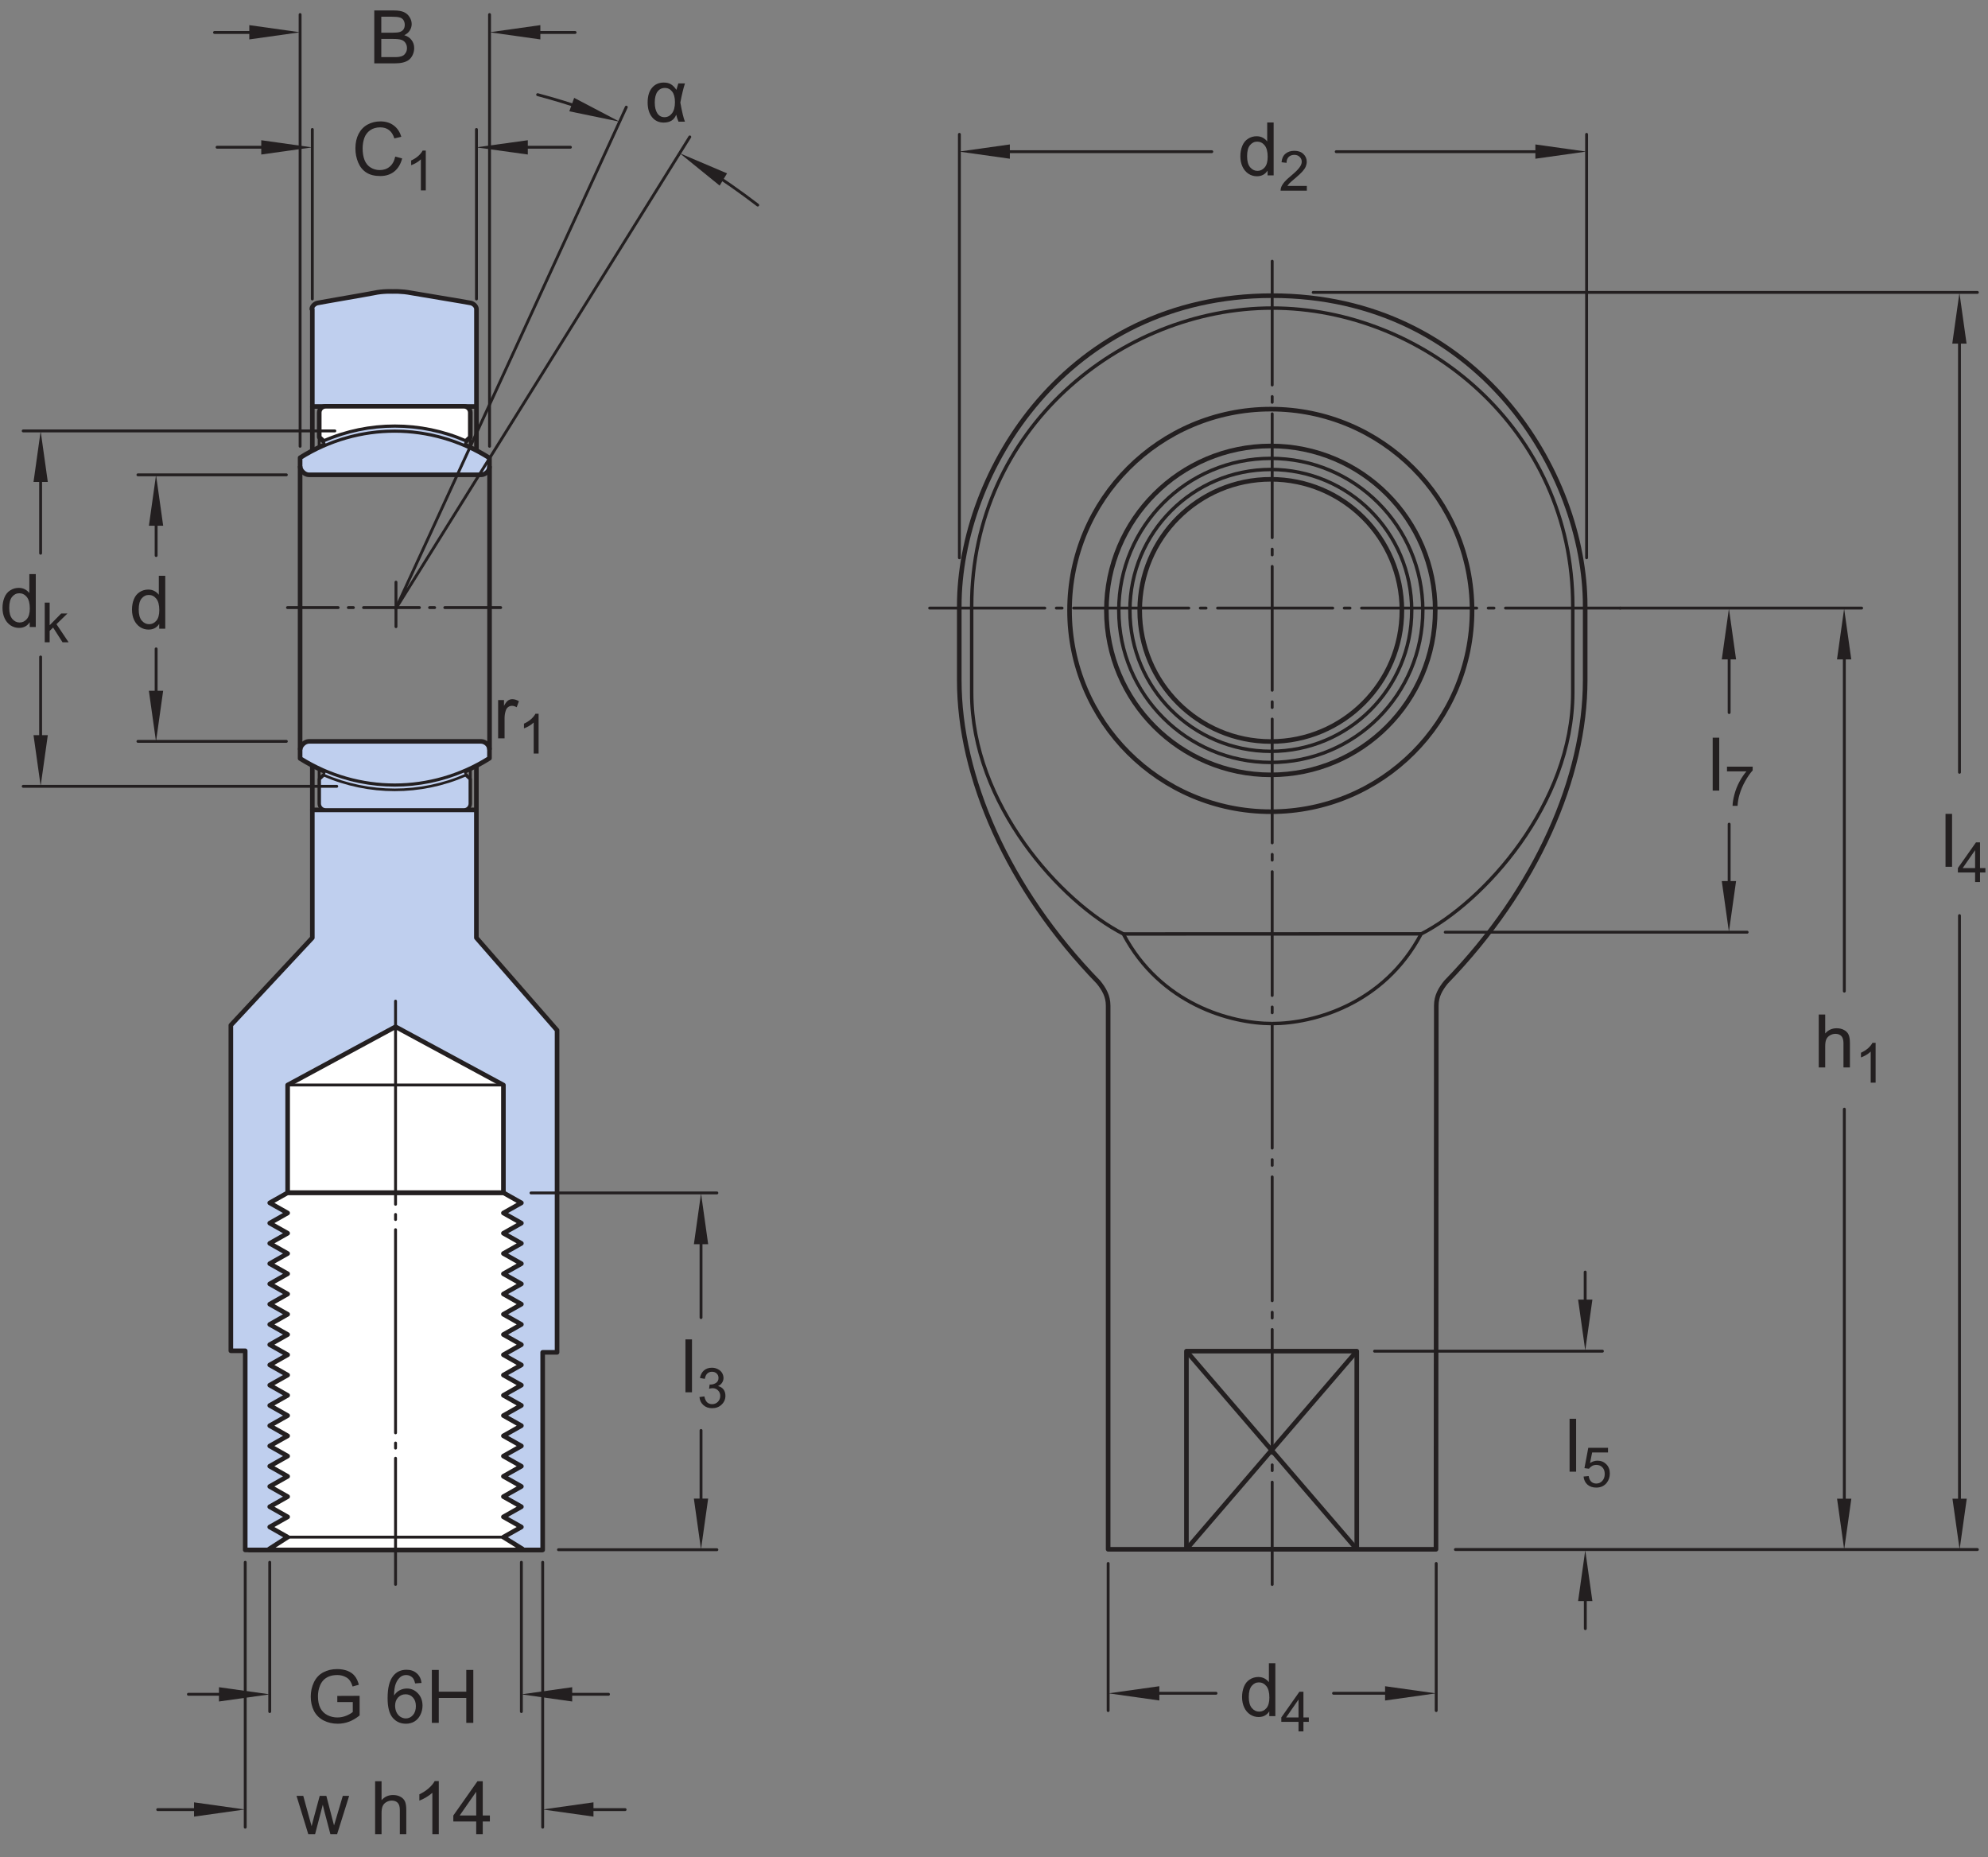 <?xml version="1.0" encoding="UTF-8"?>
<svg xmlns="http://www.w3.org/2000/svg" xmlns:xlink="http://www.w3.org/1999/xlink" width="322.94pt" height="301.66pt" viewBox="0 0 322.94 301.66" version="1.1">
<rect x="0" y="0" width="322.94" height="301.66" fill="#808080" stroke="none"/>
<defs>
<g>
<symbol overflow="visible" id="glyph0-0">
<path style="stroke:none;" d="M 1.5 0 L 1.5 -7.5 L 7.5 -7.5 L 7.5 0 Z M 1.688 -0.188 L 7.312 -0.188 L 7.312 -7.312 L 1.688 -7.312 Z M 1.688 -0.188 "/>
</symbol>
<symbol overflow="visible" id="glyph0-1">
<path style="stroke:none;" d="M 7.062 -3.016 L 8.188 -2.719 C 7.945 -1.789 7.52 -1.082 6.906 -0.594 C 6.289 -0.102 5.535 0.141 4.641 0.141 C 3.711 0.141 2.957 -0.047 2.375 -0.422 C 1.789 -0.797 1.348 -1.336 1.047 -2.047 C 0.742 -2.766 0.594 -3.535 0.594 -4.359 C 0.594 -5.254 0.766 -6.035 1.109 -6.703 C 1.453 -7.367 1.938 -7.875 2.562 -8.219 C 3.195 -8.562 3.895 -8.734 4.656 -8.734 C 5.508 -8.734 6.227 -8.516 6.812 -8.078 C 7.406 -7.641 7.816 -7.023 8.047 -6.234 L 6.922 -5.969 C 6.723 -6.594 6.43 -7.047 6.047 -7.328 C 5.672 -7.617 5.195 -7.766 4.625 -7.766 C 3.969 -7.766 3.414 -7.602 2.969 -7.281 C 2.531 -6.969 2.219 -6.547 2.031 -6.016 C 1.852 -5.484 1.766 -4.93 1.766 -4.359 C 1.766 -3.629 1.867 -2.992 2.078 -2.453 C 2.297 -1.91 2.629 -1.504 3.078 -1.234 C 3.523 -0.961 4.016 -0.828 4.547 -0.828 C 5.18 -0.828 5.719 -1.008 6.156 -1.375 C 6.602 -1.738 6.906 -2.285 7.062 -3.016 Z M 7.062 -3.016 "/>
</symbol>
<symbol overflow="visible" id="glyph0-2">
<path style="stroke:none;" d="M 4.828 0 L 4.828 -0.781 C 4.43 -0.164 3.852 0.141 3.094 0.141 C 2.594 0.141 2.133 0.004 1.719 -0.266 C 1.301 -0.547 0.977 -0.93 0.75 -1.422 C 0.52 -1.91 0.406 -2.473 0.406 -3.109 C 0.406 -3.723 0.508 -4.285 0.719 -4.797 C 0.926 -5.305 1.238 -5.691 1.656 -5.953 C 2.07 -6.223 2.535 -6.359 3.047 -6.359 C 3.422 -6.359 3.754 -6.281 4.047 -6.125 C 4.336 -5.969 4.578 -5.766 4.766 -5.516 L 4.766 -8.594 L 5.812 -8.594 L 5.812 0 Z M 1.5 -3.109 C 1.5 -2.305 1.664 -1.707 2 -1.312 C 2.332 -0.926 2.727 -0.734 3.188 -0.734 C 3.645 -0.734 4.035 -0.922 4.359 -1.297 C 4.68 -1.672 4.844 -2.242 4.844 -3.016 C 4.844 -3.867 4.676 -4.492 4.344 -4.891 C 4.02 -5.285 3.617 -5.484 3.141 -5.484 C 2.672 -5.484 2.281 -5.289 1.969 -4.906 C 1.656 -4.531 1.5 -3.93 1.5 -3.109 Z M 1.5 -3.109 "/>
</symbol>
<symbol overflow="visible" id="glyph0-3">
<path style="stroke:none;" d="M 0.781 0 L 0.781 -6.219 L 1.734 -6.219 L 1.734 -5.281 C 1.973 -5.719 2.191 -6.004 2.391 -6.141 C 2.598 -6.285 2.828 -6.359 3.078 -6.359 C 3.43 -6.359 3.789 -6.25 4.156 -6.031 L 3.797 -5.047 C 3.535 -5.203 3.281 -5.281 3.031 -5.281 C 2.789 -5.281 2.578 -5.207 2.391 -5.062 C 2.211 -4.926 2.086 -4.734 2.016 -4.484 C 1.891 -4.109 1.828 -3.703 1.828 -3.266 L 1.828 0 Z M 0.781 0 "/>
</symbol>
<symbol overflow="visible" id="glyph0-4">
<path style="stroke:none;" d="M 0.766 0 L 0.766 -8.594 L 1.828 -8.594 L 1.828 0 Z M 0.766 0 "/>
</symbol>
<symbol overflow="visible" id="glyph0-5">
<path style="stroke:none;" d="M 0.875 0 L 0.875 -8.594 L 4.109 -8.594 C 4.766 -8.594 5.289 -8.504 5.688 -8.328 C 6.082 -8.148 6.391 -7.879 6.609 -7.516 C 6.836 -7.16 6.953 -6.785 6.953 -6.391 C 6.953 -6.023 6.852 -5.68 6.656 -5.359 C 6.457 -5.035 6.156 -4.773 5.75 -4.578 C 6.27 -4.422 6.664 -4.156 6.938 -3.781 C 7.219 -3.414 7.359 -2.984 7.359 -2.484 C 7.359 -2.086 7.273 -1.711 7.109 -1.359 C 6.941 -1.016 6.734 -0.75 6.484 -0.562 C 6.234 -0.375 5.914 -0.234 5.531 -0.141 C 5.156 -0.047 4.695 0 4.156 0 Z M 2.016 -4.984 L 3.875 -4.984 C 4.375 -4.984 4.734 -5.016 4.953 -5.078 C 5.242 -5.16 5.461 -5.301 5.609 -5.5 C 5.754 -5.707 5.828 -5.961 5.828 -6.266 C 5.828 -6.547 5.758 -6.797 5.625 -7.016 C 5.488 -7.234 5.289 -7.379 5.031 -7.453 C 4.781 -7.535 4.348 -7.578 3.734 -7.578 L 2.016 -7.578 Z M 2.016 -1.016 L 4.156 -1.016 C 4.52 -1.016 4.773 -1.031 4.922 -1.062 C 5.191 -1.102 5.41 -1.176 5.578 -1.281 C 5.754 -1.395 5.898 -1.555 6.016 -1.766 C 6.129 -1.973 6.188 -2.211 6.188 -2.484 C 6.188 -2.805 6.102 -3.086 5.938 -3.328 C 5.781 -3.566 5.555 -3.734 5.266 -3.828 C 4.973 -3.922 4.551 -3.969 4 -3.969 L 2.016 -3.969 Z M 2.016 -1.016 "/>
</symbol>
<symbol overflow="visible" id="glyph0-6">
<path style="stroke:none;" d="M 0.797 0 L 0.797 -8.594 L 1.844 -8.594 L 1.844 -5.516 C 2.332 -6.078 2.953 -6.359 3.703 -6.359 C 4.172 -6.359 4.57 -6.266 4.906 -6.078 C 5.25 -5.898 5.492 -5.648 5.641 -5.328 C 5.785 -5.016 5.859 -4.551 5.859 -3.938 L 5.859 0 L 4.812 0 L 4.812 -3.938 C 4.812 -4.469 4.695 -4.852 4.469 -5.094 C 4.238 -5.332 3.914 -5.453 3.5 -5.453 C 3.188 -5.453 2.891 -5.367 2.609 -5.203 C 2.336 -5.047 2.141 -4.828 2.016 -4.547 C 1.898 -4.273 1.844 -3.895 1.844 -3.406 L 1.844 0 Z M 0.797 0 "/>
</symbol>
<symbol overflow="visible" id="glyph0-7">
<path style="stroke:none;" d="M 4.953 -3.375 L 4.953 -4.375 L 8.578 -4.391 L 8.578 -1.203 C 8.023 -0.754 7.453 -0.414 6.859 -0.188 C 6.266 0.031 5.656 0.141 5.031 0.141 C 4.188 0.141 3.414 -0.035 2.719 -0.391 C 2.031 -0.754 1.508 -1.273 1.156 -1.953 C 0.812 -2.641 0.641 -3.406 0.641 -4.25 C 0.641 -5.094 0.812 -5.875 1.156 -6.594 C 1.508 -7.32 2.016 -7.859 2.672 -8.203 C 3.328 -8.555 4.082 -8.734 4.938 -8.734 C 5.562 -8.734 6.125 -8.633 6.625 -8.438 C 7.125 -8.238 7.516 -7.957 7.797 -7.594 C 8.086 -7.238 8.305 -6.77 8.453 -6.188 L 7.438 -5.906 C 7.301 -6.344 7.133 -6.688 6.938 -6.938 C 6.75 -7.188 6.477 -7.383 6.125 -7.531 C 5.77 -7.688 5.379 -7.766 4.953 -7.766 C 4.43 -7.766 3.977 -7.688 3.594 -7.531 C 3.219 -7.375 2.91 -7.164 2.672 -6.906 C 2.441 -6.645 2.266 -6.359 2.141 -6.047 C 1.922 -5.516 1.812 -4.941 1.812 -4.328 C 1.812 -3.555 1.941 -2.91 2.203 -2.391 C 2.473 -1.879 2.859 -1.5 3.359 -1.25 C 3.859 -1 4.395 -0.875 4.969 -0.875 C 5.457 -0.875 5.938 -0.969 6.406 -1.156 C 6.875 -1.352 7.227 -1.555 7.469 -1.766 L 7.469 -3.375 Z M 4.953 -3.375 "/>
</symbol>
<symbol overflow="visible" id="glyph0-8">
<path style="stroke:none;" d=""/>
</symbol>
<symbol overflow="visible" id="glyph0-9">
<path style="stroke:none;" d="M 5.969 -6.484 L 4.922 -6.406 C 4.828 -6.82 4.695 -7.125 4.531 -7.312 C 4.238 -7.613 3.883 -7.766 3.469 -7.766 C 3.133 -7.766 2.836 -7.672 2.578 -7.484 C 2.254 -7.234 1.992 -6.875 1.797 -6.406 C 1.609 -5.945 1.508 -5.289 1.5 -4.438 C 1.75 -4.82 2.055 -5.109 2.422 -5.297 C 2.797 -5.484 3.188 -5.578 3.594 -5.578 C 4.289 -5.578 4.883 -5.316 5.375 -4.797 C 5.875 -4.273 6.125 -3.609 6.125 -2.797 C 6.125 -2.254 6.004 -1.75 5.766 -1.281 C 5.535 -0.82 5.219 -0.469 4.812 -0.219 C 4.406 0.02 3.945 0.141 3.438 0.141 C 2.551 0.141 1.832 -0.18 1.281 -0.828 C 0.727 -1.473 0.453 -2.535 0.453 -4.016 C 0.453 -5.68 0.758 -6.891 1.375 -7.641 C 1.906 -8.297 2.625 -8.625 3.531 -8.625 C 4.207 -8.625 4.758 -8.43 5.188 -8.047 C 5.625 -7.672 5.883 -7.148 5.969 -6.484 Z M 1.672 -2.781 C 1.672 -2.414 1.742 -2.066 1.891 -1.734 C 2.047 -1.41 2.258 -1.16 2.531 -0.984 C 2.812 -0.805 3.109 -0.719 3.422 -0.719 C 3.859 -0.719 4.238 -0.895 4.562 -1.25 C 4.883 -1.613 5.047 -2.102 5.047 -2.719 C 5.047 -3.312 4.883 -3.781 4.562 -4.125 C 4.25 -4.469 3.852 -4.641 3.375 -4.641 C 2.895 -4.641 2.488 -4.469 2.156 -4.125 C 1.832 -3.781 1.672 -3.332 1.672 -2.781 Z M 1.672 -2.781 "/>
</symbol>
<symbol overflow="visible" id="glyph0-10">
<path style="stroke:none;" d="M 0.969 0 L 0.969 -8.594 L 2.094 -8.594 L 2.094 -5.062 L 6.562 -5.062 L 6.562 -8.594 L 7.703 -8.594 L 7.703 0 L 6.562 0 L 6.562 -4.047 L 2.094 -4.047 L 2.094 0 Z M 0.969 0 "/>
</symbol>
<symbol overflow="visible" id="glyph0-11">
<path style="stroke:none;" d="M 1.938 0 L 0.031 -6.219 L 1.125 -6.219 L 2.109 -2.625 L 2.484 -1.297 C 2.504 -1.359 2.613 -1.785 2.812 -2.578 L 3.797 -6.219 L 4.875 -6.219 L 5.812 -2.609 L 6.125 -1.422 L 6.484 -2.625 L 7.547 -6.219 L 8.578 -6.219 L 6.625 0 L 5.531 0 L 4.547 -3.734 L 4.297 -4.781 L 3.047 0 Z M 1.938 0 "/>
</symbol>
<symbol overflow="visible" id="glyph0-12">
<path style="stroke:none;" d="M 4.469 0 L 3.422 0 L 3.422 -6.719 C 3.16 -6.477 2.82 -6.234 2.406 -5.984 C 2 -5.742 1.633 -5.566 1.312 -5.453 L 1.312 -6.469 C 1.895 -6.75 2.406 -7.082 2.844 -7.469 C 3.289 -7.863 3.609 -8.25 3.797 -8.625 L 4.469 -8.625 Z M 4.469 0 "/>
</symbol>
<symbol overflow="visible" id="glyph0-13">
<path style="stroke:none;" d="M 3.875 0 L 3.875 -2.062 L 0.156 -2.062 L 0.156 -3.031 L 4.078 -8.594 L 4.938 -8.594 L 4.938 -3.031 L 6.094 -3.031 L 6.094 -2.062 L 4.938 -2.062 L 4.938 0 Z M 3.875 -3.031 L 3.875 -6.891 L 1.188 -3.031 Z M 3.875 -3.031 "/>
</symbol>
<symbol overflow="visible" id="glyph1-0">
<path style="stroke:none;" d="M 1.125 0 L 1.125 -5.625 L 5.625 -5.625 L 5.625 0 Z M 1.266 -0.141 L 5.484 -0.141 L 5.484 -5.484 L 1.266 -5.484 Z M 1.266 -0.141 "/>
</symbol>
<symbol overflow="visible" id="glyph1-1">
<path style="stroke:none;" d="M 3.359 0 L 2.562 0 L 2.562 -5.047 C 2.375 -4.859 2.125 -4.672 1.812 -4.484 C 1.5 -4.305 1.223 -4.176 0.984 -4.094 L 0.984 -4.859 C 1.422 -5.055 1.805 -5.301 2.141 -5.594 C 2.473 -5.895 2.707 -6.188 2.844 -6.469 L 3.359 -6.469 Z M 3.359 0 "/>
</symbol>
<symbol overflow="visible" id="glyph1-2">
<path style="stroke:none;" d="M 0.594 0 L 0.594 -6.438 L 1.391 -6.438 L 1.391 -2.766 L 3.266 -4.672 L 4.281 -4.672 L 2.5 -2.938 L 4.469 0 L 3.484 0 L 1.953 -2.391 L 1.391 -1.844 L 1.391 0 Z M 0.594 0 "/>
</symbol>
<symbol overflow="visible" id="glyph1-3">
<path style="stroke:none;" d="M 0.375 -1.703 L 1.172 -1.812 C 1.266 -1.363 1.414 -1.039 1.625 -0.844 C 1.844 -0.645 2.113 -0.547 2.438 -0.547 C 2.801 -0.547 3.109 -0.672 3.359 -0.922 C 3.617 -1.18 3.75 -1.504 3.75 -1.891 C 3.75 -2.254 3.629 -2.551 3.391 -2.781 C 3.16 -3.02 2.863 -3.141 2.5 -3.141 C 2.344 -3.141 2.156 -3.109 1.938 -3.047 L 2.031 -3.75 C 2.082 -3.738 2.125 -3.734 2.156 -3.734 C 2.488 -3.734 2.789 -3.82 3.062 -4 C 3.332 -4.176 3.469 -4.445 3.469 -4.812 C 3.469 -5.102 3.367 -5.344 3.172 -5.531 C 2.973 -5.719 2.719 -5.812 2.406 -5.812 C 2.102 -5.812 1.848 -5.711 1.641 -5.516 C 1.441 -5.328 1.312 -5.039 1.25 -4.656 L 0.453 -4.797 C 0.555 -5.328 0.773 -5.738 1.109 -6.031 C 1.453 -6.32 1.879 -6.469 2.391 -6.469 C 2.742 -6.469 3.066 -6.391 3.359 -6.234 C 3.66 -6.086 3.891 -5.883 4.047 -5.625 C 4.203 -5.363 4.281 -5.086 4.281 -4.797 C 4.281 -4.516 4.203 -4.258 4.047 -4.031 C 3.898 -3.801 3.68 -3.617 3.391 -3.484 C 3.773 -3.398 4.07 -3.219 4.281 -2.938 C 4.488 -2.664 4.594 -2.32 4.594 -1.906 C 4.594 -1.344 4.383 -0.863 3.969 -0.469 C 3.562 -0.082 3.047 0.109 2.422 0.109 C 1.859 0.109 1.391 -0.055 1.016 -0.391 C 0.641 -0.723 0.426 -1.16 0.375 -1.703 Z M 0.375 -1.703 "/>
</symbol>
<symbol overflow="visible" id="glyph1-4">
<path style="stroke:none;" d="M 0.375 -1.688 L 1.203 -1.766 C 1.266 -1.359 1.406 -1.051 1.625 -0.844 C 1.852 -0.645 2.125 -0.547 2.438 -0.547 C 2.82 -0.547 3.145 -0.688 3.406 -0.969 C 3.676 -1.258 3.812 -1.641 3.812 -2.109 C 3.812 -2.566 3.68 -2.926 3.422 -3.188 C 3.172 -3.445 2.844 -3.578 2.438 -3.578 C 2.176 -3.578 1.941 -3.516 1.734 -3.391 C 1.535 -3.273 1.375 -3.129 1.25 -2.953 L 0.516 -3.047 L 1.141 -6.359 L 4.344 -6.359 L 4.344 -5.594 L 1.766 -5.594 L 1.422 -3.875 C 1.805 -4.133 2.211 -4.266 2.641 -4.266 C 3.203 -4.266 3.676 -4.07 4.062 -3.688 C 4.445 -3.301 4.641 -2.801 4.641 -2.188 C 4.641 -1.602 4.473 -1.098 4.141 -0.672 C 3.723 -0.148 3.156 0.109 2.438 0.109 C 1.852 0.109 1.375 -0.051 1 -0.375 C 0.633 -0.707 0.426 -1.145 0.375 -1.688 Z M 0.375 -1.688 "/>
</symbol>
<symbol overflow="visible" id="glyph1-5">
<path style="stroke:none;" d="M 0.422 -5.594 L 0.422 -6.359 L 4.594 -6.359 L 4.594 -5.75 C 4.188 -5.312 3.781 -4.727 3.375 -4 C 2.969 -3.281 2.656 -2.535 2.438 -1.766 C 2.281 -1.234 2.18 -0.645 2.141 0 L 1.328 0 C 1.336 -0.508 1.438 -1.117 1.625 -1.828 C 1.812 -2.547 2.082 -3.238 2.438 -3.906 C 2.801 -4.57 3.18 -5.133 3.578 -5.594 Z M 0.422 -5.594 "/>
</symbol>
<symbol overflow="visible" id="glyph1-6">
<path style="stroke:none;" d="M 2.906 0 L 2.906 -1.547 L 0.109 -1.547 L 0.109 -2.266 L 3.047 -6.438 L 3.703 -6.438 L 3.703 -2.266 L 4.578 -2.266 L 4.578 -1.547 L 3.703 -1.547 L 3.703 0 Z M 2.906 -2.266 L 2.906 -5.172 L 0.891 -2.266 Z M 2.906 -2.266 "/>
</symbol>
<symbol overflow="visible" id="glyph1-7">
<path style="stroke:none;" d="M 4.531 -0.766 L 4.531 0 L 0.266 0 C 0.266 -0.188 0.297 -0.367 0.359 -0.547 C 0.473 -0.836 0.648 -1.125 0.891 -1.406 C 1.129 -1.688 1.473 -2.008 1.922 -2.375 C 2.617 -2.957 3.086 -3.414 3.328 -3.75 C 3.578 -4.082 3.703 -4.398 3.703 -4.703 C 3.703 -5.016 3.586 -5.273 3.359 -5.484 C 3.141 -5.703 2.852 -5.812 2.5 -5.812 C 2.113 -5.812 1.805 -5.695 1.578 -5.469 C 1.348 -5.238 1.234 -4.922 1.234 -4.516 L 0.422 -4.609 C 0.473 -5.211 0.68 -5.672 1.047 -5.984 C 1.41 -6.305 1.898 -6.469 2.516 -6.469 C 3.129 -6.469 3.613 -6.297 3.969 -5.953 C 4.332 -5.609 4.516 -5.188 4.516 -4.688 C 4.516 -4.426 4.461 -4.172 4.359 -3.922 C 4.254 -3.672 4.078 -3.406 3.828 -3.125 C 3.586 -2.852 3.188 -2.477 2.625 -2 C 2.145 -1.602 1.836 -1.332 1.703 -1.188 C 1.566 -1.039 1.457 -0.898 1.375 -0.766 Z M 4.531 -0.766 "/>
</symbol>
<symbol overflow="visible" id="glyph2-0">
<path style="stroke:none;" d="M 1.5 0 L 1.5 -7.5 L 7.5 -7.5 L 7.5 0 Z M 1.688 -0.188 L 7.312 -0.188 L 7.312 -7.312 L 1.688 -7.312 Z M 1.688 -0.188 "/>
</symbol>
<symbol overflow="visible" id="glyph2-1">
<path style="stroke:none;" d="M 5.406 -6.219 L 6.484 -6.219 C 6.211 -5.363 5.961 -4.328 5.734 -3.109 C 6.004 -1.598 6.254 -0.562 6.484 0 L 5.438 0 C 5.27 -0.395 5.145 -0.773 5.062 -1.141 C 4.738 -0.285 4.062 0.141 3.031 0.141 C 2.25 0.141 1.617 -0.148 1.141 -0.734 C 0.66 -1.328 0.422 -2.125 0.422 -3.125 C 0.422 -4.156 0.66 -4.953 1.141 -5.516 C 1.617 -6.078 2.254 -6.359 3.047 -6.359 C 3.535 -6.359 3.93 -6.258 4.234 -6.062 C 4.547 -5.863 4.832 -5.566 5.094 -5.172 C 5.125 -5.305 5.227 -5.656 5.406 -6.219 Z M 3.219 -5.484 C 2.719 -5.484 2.316 -5.281 2.016 -4.875 C 1.723 -4.469 1.578 -3.883 1.578 -3.125 C 1.578 -2.375 1.719 -1.785 2 -1.359 C 2.281 -0.941 2.664 -0.734 3.156 -0.734 C 3.645 -0.734 4.051 -0.941 4.375 -1.359 C 4.695 -1.773 4.859 -2.379 4.859 -3.172 C 4.859 -3.93 4.707 -4.504 4.406 -4.891 C 4.102 -5.285 3.707 -5.484 3.219 -5.484 Z M 3.219 -5.484 "/>
</symbol>
</g>
<clipPath id="clip1">
  <path d="M 318 136 L 322.941 136 L 322.941 144 L 318 144 Z M 318 136 "/>
</clipPath>
</defs>
<g id="surface1">
<path style=" stroke:none;fill-rule:nonzero;fill:rgb(74.864%,81.065%,93.063%);fill-opacity:1;" d="M 64.254 251.75 L 88.152 251.75 L 88.152 219.656 L 90.492 219.656 L 90.492 167.336 L 77.387 152.324 L 77.387 131.547 L 50.734 131.547 L 50.734 152.324 L 37.5 166.52 L 37.5 219.402 L 39.836 219.402 L 39.836 251.75 "/>
<path style="fill:none;stroke-width:7.48;stroke-linecap:butt;stroke-linejoin:round;stroke:rgb(13.73%,12.16%,12.549%);stroke-opacity:1;stroke-miterlimit:10;" d="M 642.539 499.1 L 881.523 499.1 L 881.523 820.038 L 904.922 820.038 L 904.922 1343.241 L 773.867 1493.358 L 773.867 1701.131 L 507.344 1701.131 L 507.344 1493.358 L 375 1351.405 L 375 822.577 L 398.359 822.577 L 398.359 499.1 Z M 642.539 499.1 " transform="matrix(0.1,0,0,-0.1,0,301.66)"/>
<path style=" stroke:none;fill-rule:nonzero;fill:rgb(74.864%,81.065%,93.063%);fill-opacity:1;" d="M 77.398 50.199 C 77.398 49.762 76.949 49.328 76.492 49.219 C 76.039 49.109 67.562 47.719 66.859 47.586 C 65.188 47.258 63.797 47.34 63.797 47.34 C 63.797 47.34 62.211 47.258 60.75 47.586 C 60.055 47.738 52.008 49.109 51.555 49.219 C 51.102 49.328 50.648 49.762 50.648 50.199 L 50.734 50.199 L 50.734 66.023 L 77.398 66.023 "/>
<path style="fill:none;stroke-width:7.48;stroke-linecap:butt;stroke-linejoin:round;stroke:rgb(13.73%,12.16%,12.549%);stroke-opacity:1;stroke-miterlimit:10;" d="M 773.984 2514.608 C 773.984 2518.983 769.492 2523.319 764.922 2524.412 C 760.391 2525.506 675.625 2539.412 668.594 2540.741 C 651.875 2544.022 637.969 2543.202 637.969 2543.202 C 637.969 2543.202 622.109 2544.022 607.5 2540.741 C 600.547 2539.217 520.078 2525.506 515.547 2524.412 C 511.016 2523.319 506.484 2518.983 506.484 2514.608 L 507.344 2514.608 L 507.344 2356.366 L 773.984 2356.366 Z M 773.984 2514.608 " transform="matrix(0.1,0,0,-0.1,0,301.66)"/>
<path style=" stroke:none;fill-rule:nonzero;fill:rgb(74.864%,81.065%,93.063%);fill-opacity:1;" d="M 79.512 74.387 L 79.512 75.727 C 79.512 76.102 79.398 76.414 79.133 76.68 C 78.867 76.949 78.508 77.125 78.129 77.125 L 50.215 77.125 C 49.84 77.125 49.48 76.949 49.215 76.68 C 48.945 76.414 48.75 76.086 48.75 75.711 L 48.75 74.348 C 58.168 68.418 70.105 68.434 79.512 74.387 "/>
<path style="fill:none;stroke-width:7.48;stroke-linecap:butt;stroke-linejoin:round;stroke:rgb(13.73%,12.16%,12.549%);stroke-opacity:1;stroke-miterlimit:10;" d="M 795.117 2272.733 L 795.117 2259.334 C 795.117 2255.584 793.984 2252.459 791.328 2249.803 C 788.672 2247.108 785.078 2245.35 781.289 2245.35 L 502.148 2245.35 C 498.398 2245.35 494.805 2247.108 492.148 2249.803 C 489.453 2252.459 487.5 2255.741 487.5 2259.491 L 487.5 2273.123 C 581.68 2332.42 701.055 2332.264 795.117 2272.733 Z M 795.117 2272.733 " transform="matrix(0.1,0,0,-0.1,0,301.66)"/>
<path style=" stroke:none;fill-rule:nonzero;fill:rgb(74.864%,81.065%,93.063%);fill-opacity:1;" d="M 79.512 123.156 L 79.512 121.816 C 79.512 121.438 79.398 121.125 79.133 120.859 C 78.867 120.594 78.508 120.418 78.129 120.418 L 50.215 120.418 C 49.84 120.418 49.48 120.594 49.215 120.859 C 48.945 121.125 48.75 121.457 48.75 121.832 L 48.75 123.191 C 58.168 129.121 70.105 129.109 79.512 123.156 "/>
<path style="fill:none;stroke-width:7.48;stroke-linecap:butt;stroke-linejoin:round;stroke:rgb(13.73%,12.16%,12.549%);stroke-opacity:1;stroke-miterlimit:10;" d="M 795.117 1785.037 L 795.117 1798.436 C 795.117 1802.225 793.984 1805.35 791.328 1808.006 C 788.672 1810.662 785.078 1812.42 781.289 1812.42 L 502.148 1812.42 C 498.398 1812.42 494.805 1810.662 492.148 1808.006 C 489.453 1805.35 487.5 1802.03 487.5 1798.28 L 487.5 1784.686 C 581.68 1725.389 701.055 1725.506 795.117 1785.037 Z M 795.117 1785.037 " transform="matrix(0.1,0,0,-0.1,0,301.66)"/>
<path style=" stroke:none;fill-rule:nonzero;fill:rgb(74.864%,81.065%,93.063%);fill-opacity:1;" d="M 76.098 131.246 C 75.906 131.441 75.648 131.547 75.375 131.547 L 52.883 131.547 C 52.613 131.547 52.352 131.441 52.16 131.246 C 51.969 131.055 51.859 130.797 51.859 130.523 L 51.859 126.531 L 52.613 125.828 C 56.285 127.43 60.207 128.227 64.129 128.223 C 68.051 128.227 71.973 127.43 75.648 125.828 L 76.398 126.531 L 76.398 130.523 C 76.398 130.797 76.289 131.055 76.098 131.246 "/>
<path style="fill:none;stroke-width:5.61;stroke-linecap:butt;stroke-linejoin:round;stroke:rgb(13.73%,12.16%,12.549%);stroke-opacity:1;stroke-miterlimit:10;" d="M 760.977 1704.139 C 759.062 1702.186 756.484 1701.131 753.75 1701.131 L 528.828 1701.131 C 526.133 1701.131 523.516 1702.186 521.602 1704.139 C 519.688 1706.053 518.594 1708.631 518.594 1711.366 L 518.594 1751.287 L 526.133 1758.319 C 562.852 1742.303 602.07 1734.334 641.289 1734.373 C 680.508 1734.334 719.727 1742.303 756.484 1758.319 L 763.984 1751.287 L 763.984 1711.366 C 763.984 1708.631 762.891 1706.053 760.977 1704.139 Z M 760.977 1704.139 " transform="matrix(0.1,0,0,-0.1,0,301.66)"/>
<path style=" stroke:none;fill-rule:nonzero;fill:rgb(100%,100%,100%);fill-opacity:1;" d="M 84.969 251.652 L 81.777 249.672 L 84.695 248.023 L 81.777 246.379 L 84.695 244.734 L 81.777 243.09 L 84.695 241.441 L 81.777 239.797 L 84.695 238.152 L 81.777 236.508 L 84.695 234.863 L 81.777 233.219 L 84.695 231.57 L 81.777 229.926 L 84.695 228.281 L 81.777 226.637 L 84.695 224.988 L 81.777 223.348 L 84.695 221.703 L 81.777 220.055 L 84.695 218.41 L 81.777 216.766 L 84.695 215.121 L 81.777 213.473 L 84.695 211.832 L 81.777 210.184 L 84.695 208.539 L 81.777 206.895 L 84.695 205.25 L 81.777 203.605 L 84.695 201.957 L 81.777 200.312 L 84.695 198.668 L 81.777 197.023 L 84.695 195.379 L 81.777 193.734 L 46.727 193.734 L 43.816 195.379 L 46.727 197.023 L 43.816 198.668 L 46.727 200.312 L 43.816 201.957 L 46.727 203.605 L 43.816 205.25 L 46.727 206.895 L 43.816 208.539 L 46.727 210.184 L 43.816 211.832 L 46.727 213.473 L 43.816 215.121 L 46.727 216.766 L 43.816 218.41 L 46.727 220.055 L 43.816 221.703 L 46.727 223.348 L 43.816 224.988 L 46.727 226.637 L 43.816 228.281 L 46.727 229.926 L 43.816 231.57 L 46.727 233.219 L 43.816 234.863 L 46.727 236.508 L 43.816 238.152 L 46.727 239.797 L 43.816 241.441 L 46.727 243.09 L 43.816 244.734 L 46.727 246.379 L 43.816 248.023 L 46.727 249.672 L 43.641 251.652 "/>
<path style=" stroke:none;fill-rule:nonzero;fill:rgb(100%,100%,100%);fill-opacity:1;" d="M 64.254 193.727 L 81.777 193.727 L 81.777 176.238 L 64.254 166.77 L 46.727 176.238 L 46.727 193.727 "/>
<path style="fill:none;stroke-width:7.48;stroke-linecap:butt;stroke-linejoin:round;stroke:rgb(13.73%,12.16%,12.549%);stroke-opacity:1;stroke-miterlimit:1;" d="M 642.539 1079.334 L 817.773 1079.334 L 817.773 1254.217 L 642.539 1348.905 L 467.266 1254.217 L 467.266 1079.334 Z M 642.539 1079.334 " transform="matrix(0.1,0,0,-0.1,0,301.66)"/>
<path style=" stroke:none;fill-rule:nonzero;fill:rgb(100%,100%,100%);fill-opacity:1;" d="M 76.098 66.293 C 75.906 66.102 75.648 65.992 75.375 65.992 L 52.883 65.992 C 52.613 65.992 52.352 66.102 52.16 66.293 C 51.969 66.484 51.859 66.746 51.859 67.016 L 51.859 71.008 L 52.613 71.715 C 56.285 70.113 60.207 69.316 64.129 69.32 C 68.051 69.316 71.973 70.113 75.648 71.715 L 76.398 71.008 L 76.398 67.016 C 76.398 66.746 76.289 66.484 76.098 66.293 "/>
<path style="fill:none;stroke-width:7.48;stroke-linecap:butt;stroke-linejoin:round;stroke:rgb(13.73%,12.16%,12.549%);stroke-opacity:1;stroke-miterlimit:1;" d="M 760.977 2353.67 C 759.062 2355.584 756.484 2356.678 753.75 2356.678 L 528.828 2356.678 C 526.133 2356.678 523.516 2355.584 521.602 2353.67 C 519.688 2351.756 518.594 2349.139 518.594 2346.444 L 518.594 2306.522 L 526.133 2299.452 C 562.852 2315.467 602.07 2323.436 641.289 2323.397 C 680.508 2323.436 719.727 2315.467 756.484 2299.452 L 763.984 2306.522 L 763.984 2346.444 C 763.984 2349.139 762.891 2351.756 760.977 2353.67 Z M 760.977 2353.67 " transform="matrix(0.1,0,0,-0.1,0,301.66)"/>
<path style=" stroke:none;fill-rule:nonzero;fill:rgb(74.864%,81.065%,93.063%);fill-opacity:1;" d="M 75.445 72.246 L 75.648 71.715 C 71.973 70.113 68.051 69.316 64.129 69.32 C 60.211 69.316 56.285 70.113 52.613 71.715 L 52.809 72.227 C 60.043 69.137 68.219 69.145 75.445 72.246 "/>
<path style="fill:none;stroke-width:2.83;stroke-linecap:butt;stroke-linejoin:round;stroke:rgb(13.73%,12.16%,12.549%);stroke-opacity:1;stroke-miterlimit:10;" d="M 754.453 2294.139 L 756.484 2299.452 C 719.727 2315.467 680.508 2323.436 641.289 2323.397 C 602.109 2323.436 562.852 2315.467 526.133 2299.452 L 528.086 2294.334 C 600.43 2325.233 682.188 2325.155 754.453 2294.139 Z M 754.453 2294.139 " transform="matrix(0.1,0,0,-0.1,0,301.66)"/>
<path style=" stroke:none;fill-rule:nonzero;fill:rgb(74.864%,81.065%,93.063%);fill-opacity:1;" d="M 75.445 125.293 L 75.648 125.828 C 71.973 127.43 68.051 128.227 64.129 128.223 C 60.211 128.227 56.285 127.43 52.613 125.828 L 52.809 125.312 C 60.043 128.402 68.219 128.395 75.445 125.293 "/>
<path style="fill:none;stroke-width:2.83;stroke-linecap:butt;stroke-linejoin:round;stroke:rgb(13.73%,12.16%,12.549%);stroke-opacity:1;stroke-miterlimit:10;" d="M 754.453 1763.67 L 756.484 1758.319 C 719.727 1742.303 680.508 1734.334 641.289 1734.373 C 602.109 1734.334 562.852 1742.303 526.133 1758.319 L 528.086 1763.475 C 600.43 1732.577 682.188 1732.655 754.453 1763.67 Z M 754.453 1763.67 " transform="matrix(0.1,0,0,-0.1,0,301.66)"/>
<path style="fill:none;stroke-width:4.65;stroke-linecap:butt;stroke-linejoin:round;stroke:rgb(13.73%,12.16%,12.549%);stroke-opacity:1;stroke-miterlimit:4;" d="M 467.266 519.92 L 817.812 519.92 " transform="matrix(0.1,0,0,-0.1,0,301.66)"/>
<path style="fill:none;stroke-width:4.65;stroke-linecap:butt;stroke-linejoin:round;stroke:rgb(13.73%,12.16%,12.549%);stroke-opacity:1;stroke-miterlimit:1;" d="M 467.266 1254.256 L 817.812 1254.256 " transform="matrix(0.1,0,0,-0.1,0,301.66)"/>
<path style="fill:none;stroke-width:4.65;stroke-linecap:butt;stroke-linejoin:round;stroke:rgb(13.73%,12.16%,12.549%);stroke-opacity:1;stroke-miterlimit:1;" d="M 764.062 2305.545 L 764.062 2289.959 " transform="matrix(0.1,0,0,-0.1,0,301.66)"/>
<path style="fill:none;stroke-width:4.65;stroke-linecap:butt;stroke-linejoin:round;stroke:rgb(13.73%,12.16%,12.549%);stroke-opacity:1;stroke-miterlimit:1;" d="M 518.438 2305.545 L 518.398 2289.803 " transform="matrix(0.1,0,0,-0.1,0,301.66)"/>
<path style="fill:none;stroke-width:4.65;stroke-linecap:butt;stroke-linejoin:round;stroke:rgb(13.73%,12.16%,12.549%);stroke-opacity:1;stroke-miterlimit:1;" d="M 764.062 1752.733 L 764.062 1768.358 " transform="matrix(0.1,0,0,-0.1,0,301.66)"/>
<path style="fill:none;stroke-width:4.65;stroke-linecap:butt;stroke-linejoin:round;stroke:rgb(13.73%,12.16%,12.549%);stroke-opacity:1;stroke-miterlimit:1;" d="M 518.438 1752.733 L 518.398 1768.436 " transform="matrix(0.1,0,0,-0.1,0,301.66)"/>
<path style="fill:none;stroke-width:7.48;stroke-linecap:butt;stroke-linejoin:round;stroke:rgb(13.73%,12.16%,12.549%);stroke-opacity:1;stroke-miterlimit:1;" d="M 403.555 499.1 L 881.562 499.1 " transform="matrix(0.1,0,0,-0.1,0,301.66)"/>
<path style="fill:none;stroke-width:7.48;stroke-linecap:butt;stroke-linejoin:round;stroke:rgb(13.73%,12.16%,12.549%);stroke-opacity:1;stroke-miterlimit:1;" d="M 795.234 2259.373 L 795.234 2029.295 " transform="matrix(0.1,0,0,-0.1,0,301.66)"/>
<path style="fill:none;stroke-width:7.48;stroke-linecap:butt;stroke-linejoin:round;stroke:rgb(13.73%,12.16%,12.549%);stroke-opacity:1;stroke-miterlimit:1;" d="M 487.5 2029.295 L 487.5 2259.373 " transform="matrix(0.1,0,0,-0.1,0,301.66)"/>
<path style="fill:none;stroke-width:7.48;stroke-linecap:butt;stroke-linejoin:round;stroke:rgb(13.73%,12.16%,12.549%);stroke-opacity:1;stroke-miterlimit:1;" d="M 795.234 1798.905 L 795.234 2031.717 " transform="matrix(0.1,0,0,-0.1,0,301.66)"/>
<path style="fill:none;stroke-width:7.48;stroke-linecap:butt;stroke-linejoin:round;stroke:rgb(13.73%,12.16%,12.549%);stroke-opacity:1;stroke-miterlimit:1;" d="M 487.5 2031.717 L 487.5 1798.905 " transform="matrix(0.1,0,0,-0.1,0,301.66)"/>
<path style="fill:none;stroke-width:7.48;stroke-linecap:butt;stroke-linejoin:round;stroke:rgb(13.73%,12.16%,12.549%);stroke-opacity:1;stroke-miterlimit:4;" d="M 849.688 500.077 L 817.773 519.881 L 846.953 536.366 L 817.773 552.811 L 846.953 569.256 L 817.773 585.702 L 846.953 602.186 L 817.773 618.631 L 846.953 635.077 L 817.773 651.522 L 846.953 667.967 L 817.773 684.413 L 846.953 700.897 L 817.773 717.342 L 846.953 733.788 L 817.773 750.233 L 846.953 766.717 L 817.773 783.123 L 846.953 799.569 L 817.773 816.053 L 846.953 832.498 L 817.773 848.944 L 846.953 865.389 L 817.773 881.873 L 846.953 898.28 L 817.773 914.764 L 846.953 931.209 L 817.773 947.655 L 846.953 964.1 L 817.773 980.545 L 846.953 997.03 L 817.773 1013.475 L 846.953 1029.92 L 817.773 1046.366 L 846.953 1062.811 L 817.773 1079.256 L 467.266 1079.256 L 438.164 1062.811 L 467.266 1046.366 L 438.164 1029.92 L 467.266 1013.475 L 438.164 997.03 L 467.266 980.545 L 438.164 964.1 L 467.266 947.655 L 438.164 931.209 L 467.266 914.764 L 438.164 898.28 L 467.266 881.873 L 438.164 865.389 L 467.266 848.944 L 438.164 832.498 L 467.266 816.053 L 438.164 799.569 L 467.266 783.123 L 438.164 766.717 L 467.266 750.233 L 438.164 733.788 L 467.266 717.342 L 438.164 700.897 L 467.266 684.413 L 438.164 667.967 L 467.266 651.522 L 438.164 635.077 L 467.266 618.631 L 438.164 602.186 L 467.266 585.702 L 438.164 569.256 L 467.266 552.811 L 438.164 536.366 L 467.266 519.881 L 436.406 500.077 " transform="matrix(0.1,0,0,-0.1,0,301.66)"/>
<path style="fill:none;stroke-width:7.48;stroke-linecap:butt;stroke-linejoin:round;stroke:rgb(13.73%,12.16%,12.549%);stroke-opacity:1;stroke-miterlimit:1;" d="M 507.344 2356.366 L 507.344 2285.272 " transform="matrix(0.1,0,0,-0.1,0,301.66)"/>
<path style="fill:none;stroke-width:7.48;stroke-linecap:butt;stroke-linejoin:round;stroke:rgb(13.73%,12.16%,12.549%);stroke-opacity:1;stroke-miterlimit:1;" d="M 773.984 2356.366 L 773.984 2285.272 " transform="matrix(0.1,0,0,-0.1,0,301.66)"/>
<path style="fill:none;stroke-width:7.48;stroke-linecap:butt;stroke-linejoin:round;stroke:rgb(13.73%,12.16%,12.549%);stroke-opacity:1;stroke-miterlimit:1;" d="M 507.344 1701.131 L 507.344 1772.147 " transform="matrix(0.1,0,0,-0.1,0,301.66)"/>
<path style="fill:none;stroke-width:7.48;stroke-linecap:butt;stroke-linejoin:round;stroke:rgb(13.73%,12.16%,12.549%);stroke-opacity:1;stroke-miterlimit:1;" d="M 773.867 1701.131 L 773.867 1771.131 " transform="matrix(0.1,0,0,-0.1,0,301.66)"/>
<path style="fill:none;stroke-width:4.68;stroke-linecap:round;stroke-linejoin:round;stroke:rgb(13.73%,12.16%,12.549%);stroke-opacity:1;stroke-miterlimit:1;" d="M 352.656 2777.459 L 457.461 2777.459 " transform="matrix(0.1,0,0,-0.1,0,301.66)"/>
<path style="fill:none;stroke-width:4.68;stroke-linecap:round;stroke-linejoin:round;stroke:rgb(13.73%,12.16%,12.549%);stroke-opacity:1;stroke-miterlimit:1;" d="M 306.055 264.647 L 392.031 264.647 " transform="matrix(0.1,0,0,-0.1,0,301.66)"/>
<path style="fill:none;stroke-width:4.68;stroke-linecap:round;stroke-linejoin:round;stroke:rgb(13.73%,12.16%,12.549%);stroke-opacity:1;stroke-miterlimit:1;" d="M 892.344 264.647 L 988.477 264.647 " transform="matrix(0.1,0,0,-0.1,0,301.66)"/>
<path style="fill:none;stroke-width:4.68;stroke-linecap:round;stroke-linejoin:round;stroke:rgb(13.73%,12.16%,12.549%);stroke-opacity:1;stroke-miterlimit:1;" d="M 253.633 1962.655 L 253.633 1864.959 " transform="matrix(0.1,0,0,-0.1,0,301.66)"/>
<path style="fill:none;stroke-width:4.68;stroke-linecap:round;stroke-linejoin:round;stroke:rgb(13.73%,12.16%,12.549%);stroke-opacity:1;stroke-miterlimit:1;" d="M 253.633 2192.811 L 253.633 2114.256 " transform="matrix(0.1,0,0,-0.1,0,301.66)"/>
<path style="fill:none;stroke-width:4.68;stroke-linecap:round;stroke-linejoin:round;stroke:rgb(13.73%,12.16%,12.549%);stroke-opacity:1;stroke-miterlimit:1;" d="M 773.984 2806.327 L 773.984 2530.975 " transform="matrix(0.1,0,0,-0.1,0,301.66)"/>
<path style="fill:none;stroke-width:4.68;stroke-linecap:round;stroke-linejoin:round;stroke:rgb(13.73%,12.16%,12.549%);stroke-opacity:1;stroke-miterlimit:1;" d="M 507.344 2806.327 L 507.344 2530.975 " transform="matrix(0.1,0,0,-0.1,0,301.66)"/>
<path style="fill:none;stroke-width:4.68;stroke-linecap:round;stroke-linejoin:round;stroke:rgb(13.73%,12.16%,12.549%);stroke-opacity:1;stroke-miterlimit:1;" d="M 1138.789 693.163 L 1138.789 546.288 " transform="matrix(0.1,0,0,-0.1,0,301.66)"/>
<path style="fill:none;stroke-width:4.68;stroke-linecap:round;stroke-linejoin:round;stroke:rgb(13.73%,12.16%,12.549%);stroke-opacity:1;stroke-miterlimit:1;" d="M 1138.789 1025.037 L 1138.789 876.522 " transform="matrix(0.1,0,0,-0.1,0,301.66)"/>
<path style="fill:none;stroke-width:4.68;stroke-linecap:round;stroke-linejoin:round;stroke:rgb(13.73%,12.16%,12.549%);stroke-opacity:1;stroke-miterlimit:1;" d="M 65.977 1949.491 L 65.977 1798.748 " transform="matrix(0.1,0,0,-0.1,0,301.66)"/>
<path style="fill:none;stroke-width:4.68;stroke-linecap:round;stroke-linejoin:round;stroke:rgb(13.73%,12.16%,12.549%);stroke-opacity:1;stroke-miterlimit:1;" d="M 65.977 2261.014 L 65.977 2118.006 " transform="matrix(0.1,0,0,-0.1,0,301.66)"/>
<path style="fill:none;stroke-width:4.68;stroke-linecap:round;stroke-linejoin:round;stroke:rgb(13.73%,12.16%,12.549%);stroke-opacity:1;stroke-miterlimit:1;" d="M 256.172 77.342 L 347.188 77.342 " transform="matrix(0.1,0,0,-0.1,0,301.66)"/>
<path style="fill:none;stroke-width:4.68;stroke-linecap:round;stroke-linejoin:round;stroke:rgb(13.73%,12.16%,12.549%);stroke-opacity:1;stroke-miterlimit:1;" d="M 932.109 77.342 L 1015.469 77.342 " transform="matrix(0.1,0,0,-0.1,0,301.66)"/>
<path style="fill:none;stroke-width:4.68;stroke-linecap:round;stroke-linejoin:round;stroke:rgb(13.73%,12.16%,12.549%);stroke-opacity:1;stroke-miterlimit:1;" d="M 823.984 2777.459 L 926.602 2777.459 " transform="matrix(0.1,0,0,-0.1,0,301.66)"/>
<path style="fill:none;stroke-width:4.68;stroke-linecap:round;stroke-linejoin:round;stroke:rgb(13.73%,12.16%,12.549%);stroke-opacity:1;stroke-miterlimit:1;" d="M 795.234 2992.967 L 795.234 2291.717 " transform="matrix(0.1,0,0,-0.1,0,301.66)"/>
<path style="fill:none;stroke-width:4.68;stroke-linecap:round;stroke-linejoin:round;stroke:rgb(13.73%,12.16%,12.549%);stroke-opacity:1;stroke-miterlimit:1;" d="M 487.5 2992.967 L 487.5 2291.717 " transform="matrix(0.1,0,0,-0.1,0,301.66)"/>
<path style="fill:none;stroke-width:4.68;stroke-linecap:round;stroke-linejoin:round;stroke:rgb(13.73%,12.16%,12.549%);stroke-opacity:1;stroke-miterlimit:1;" d="M 224.062 2245.35 L 465.156 2245.35 " transform="matrix(0.1,0,0,-0.1,0,301.66)"/>
<path style="fill:none;stroke-width:4.68;stroke-linecap:round;stroke-linejoin:round;stroke:rgb(13.73%,12.16%,12.549%);stroke-opacity:1;stroke-miterlimit:1;" d="M 224.062 1812.42 L 465.156 1812.42 " transform="matrix(0.1,0,0,-0.1,0,301.66)"/>
<path style="fill:none;stroke-width:4.68;stroke-linecap:round;stroke-linejoin:round;stroke:rgb(13.73%,12.16%,12.549%);stroke-opacity:1;stroke-miterlimit:1;" d="M 37.695 2316.678 L 543.945 2316.678 " transform="matrix(0.1,0,0,-0.1,0,301.66)"/>
<path style="fill:none;stroke-width:4.68;stroke-linecap:round;stroke-linejoin:round;stroke:rgb(13.73%,12.16%,12.549%);stroke-opacity:1;stroke-miterlimit:1;" d="M 37.695 1739.412 L 547.031 1739.412 " transform="matrix(0.1,0,0,-0.1,0,301.66)"/>
<path style="fill:none;stroke-width:4.68;stroke-linecap:round;stroke-linejoin:round;stroke:rgb(13.73%,12.16%,12.549%);stroke-opacity:1;stroke-miterlimit:1;" d="M 643.242 1998.709 L 643.242 2071.053 " transform="matrix(0.1,0,0,-0.1,0,301.66)"/>
<path style="fill:none;stroke-width:4.68;stroke-linecap:round;stroke-linejoin:round;stroke:rgb(13.73%,12.16%,12.549%);stroke-opacity:1;stroke-miterlimit:1;" d="M 1017.383 2842.577 L 642.969 2028.006 L 1120.547 2794.217 " transform="matrix(0.1,0,0,-0.1,0,301.66)"/>
<path style="fill:none;stroke-width:4.68;stroke-linecap:round;stroke-linejoin:round;stroke:rgb(13.73%,12.16%,12.549%);stroke-opacity:1;stroke-miterlimit:1;" d="M 1145.195 2743.436 C 1174.141 2725.116 1202.539 2705.194 1230.898 2683.514 " transform="matrix(0.1,0,0,-0.1,0,301.66)"/>
<path style="fill:none;stroke-width:4.68;stroke-linecap:round;stroke-linejoin:round;stroke:rgb(13.73%,12.16%,12.549%);stroke-opacity:1;stroke-miterlimit:1;" d="M 873.359 2862.85 C 901.211 2855.428 927.891 2847.264 953.594 2838.319 " transform="matrix(0.1,0,0,-0.1,0,301.66)"/>
<path style="fill:none;stroke-width:4.68;stroke-linecap:round;stroke-linejoin:round;stroke:rgb(13.73%,12.16%,12.549%);stroke-opacity:1;stroke-miterlimit:1;" d="M 846.953 479.061 L 846.953 236.561 " transform="matrix(0.1,0,0,-0.1,0,301.66)"/>
<path style="fill:none;stroke-width:4.68;stroke-linecap:round;stroke-linejoin:round;stroke:rgb(13.73%,12.16%,12.549%);stroke-opacity:1;stroke-miterlimit:1;" d="M 438.164 479.061 L 438.164 236.561 " transform="matrix(0.1,0,0,-0.1,0,301.66)"/>
<path style="fill:none;stroke-width:4.68;stroke-linecap:round;stroke-linejoin:round;stroke:rgb(13.73%,12.16%,12.549%);stroke-opacity:1;stroke-miterlimit:1;" d="M 907.227 499.452 L 1164.531 499.452 " transform="matrix(0.1,0,0,-0.1,0,301.66)"/>
<path style="fill:none;stroke-width:4.68;stroke-linecap:round;stroke-linejoin:round;stroke:rgb(13.73%,12.16%,12.549%);stroke-opacity:1;stroke-miterlimit:1;" d="M 862.578 1078.944 L 1164.531 1078.944 " transform="matrix(0.1,0,0,-0.1,0,301.66)"/>
<path style="fill:none;stroke-width:4.68;stroke-linecap:round;stroke-linejoin:round;stroke:rgb(13.73%,12.16%,12.549%);stroke-opacity:1;stroke-miterlimit:1;" d="M 881.562 479.061 L 881.562 48.748 " transform="matrix(0.1,0,0,-0.1,0,301.66)"/>
<path style="fill:none;stroke-width:4.68;stroke-linecap:round;stroke-linejoin:round;stroke:rgb(13.73%,12.16%,12.549%);stroke-opacity:1;stroke-miterlimit:1;" d="M 398.359 479.061 L 398.359 48.748 " transform="matrix(0.1,0,0,-0.1,0,301.66)"/>
<path style="fill:none;stroke-width:4.68;stroke-linecap:round;stroke-linejoin:round;stroke:rgb(13.73%,12.16%,12.549%);stroke-opacity:1;stroke-dasharray:90.75,16.5,8.25,16.5;stroke-miterlimit:1;" d="M 813.32 2029.725 L 467.031 2029.725 " transform="matrix(0.1,0,0,-0.1,0,301.66)"/>
<path style="fill:none;stroke-width:4.68;stroke-linecap:round;stroke-linejoin:round;stroke:rgb(13.73%,12.16%,12.549%);stroke-opacity:1;stroke-dasharray:330,16.5,8.25,16.5;stroke-miterlimit:1;" d="M 642.539 1390.506 L 642.539 443.163 " transform="matrix(0.1,0,0,-0.1,0,301.66)"/>
<path style="fill:none;stroke-width:4.68;stroke-linecap:round;stroke-linejoin:round;stroke:rgb(13.73%,12.16%,12.549%);stroke-opacity:1;stroke-miterlimit:1;" d="M 348.477 2963.866 L 438.867 2963.866 " transform="matrix(0.1,0,0,-0.1,0,301.66)"/>
<path style="fill:none;stroke-width:4.68;stroke-linecap:round;stroke-linejoin:round;stroke:rgb(13.73%,12.16%,12.549%);stroke-opacity:1;stroke-miterlimit:1;" d="M 934.219 2963.866 L 843.867 2963.866 " transform="matrix(0.1,0,0,-0.1,0,301.66)"/>
<path style=" stroke:none;fill-rule:nonzero;fill:rgb(13.73%,12.16%,12.549%);fill-opacity:1;" d="M 5.445 78.277 L 6.605 70.023 L 7.766 78.277 "/>
<path style=" stroke:none;fill-rule:nonzero;fill:rgb(13.73%,12.16%,12.549%);fill-opacity:1;" d="M 7.766 119.41 L 6.605 127.664 L 5.445 119.41 "/>
<path style=" stroke:none;fill-rule:nonzero;fill:rgb(13.73%,12.16%,12.549%);fill-opacity:1;" d="M 112.719 202.09 L 113.879 193.84 L 115.039 202.09 "/>
<path style=" stroke:none;fill-rule:nonzero;fill:rgb(13.73%,12.16%,12.549%);fill-opacity:1;" d="M 115.035 243.414 L 113.875 251.668 L 112.715 243.414 "/>
<path style=" stroke:none;fill-rule:nonzero;fill:rgb(13.73%,12.16%,12.549%);fill-opacity:1;" d="M 24.188 85.398 L 25.348 77.145 L 26.508 85.398 "/>
<path style=" stroke:none;fill-rule:nonzero;fill:rgb(13.73%,12.16%,12.549%);fill-opacity:1;" d="M 26.504 112.203 L 25.344 120.457 L 24.184 112.203 "/>
<path style=" stroke:none;fill-rule:nonzero;fill:rgb(13.73%,12.16%,12.549%);fill-opacity:1;" d="M 35.57 274.047 L 43.828 275.207 L 35.57 276.367 "/>
<path style=" stroke:none;fill-rule:nonzero;fill:rgb(13.73%,12.16%,12.549%);fill-opacity:1;" d="M 92.949 276.367 L 84.695 275.207 L 92.949 274.047 "/>
<path style=" stroke:none;fill-rule:nonzero;fill:rgb(13.73%,12.16%,12.549%);fill-opacity:1;" d="M 31.52 292.746 L 39.773 293.906 L 31.52 295.066 "/>
<path style=" stroke:none;fill-rule:nonzero;fill:rgb(13.73%,12.16%,12.549%);fill-opacity:1;" d="M 96.406 295.066 L 88.156 293.906 L 96.406 292.746 "/>
<path style=" stroke:none;fill-rule:nonzero;fill:rgb(13.73%,12.16%,12.549%);fill-opacity:1;" d="M 85.742 25.098 L 77.344 23.934 L 85.742 22.777 "/>
<path style=" stroke:none;fill-rule:nonzero;fill:rgb(13.73%,12.16%,12.549%);fill-opacity:1;" d="M 116.906 30.148 L 110.434 24.898 L 118.105 28.16 "/>
<path style=" stroke:none;fill-rule:nonzero;fill:rgb(13.73%,12.16%,12.549%);fill-opacity:1;" d="M 42.441 22.777 L 50.695 23.938 L 42.441 25.098 "/>
<path style=" stroke:none;fill-rule:nonzero;fill:rgb(13.73%,12.16%,12.549%);fill-opacity:1;" d="M 93.27 15.895 L 100.648 19.766 L 92.484 18.078 "/>
<path style=" stroke:none;fill-rule:nonzero;fill:rgb(13.73%,12.16%,12.549%);fill-opacity:1;" d="M 40.496 4.082 L 48.75 5.242 L 40.496 6.402 "/>
<path style=" stroke:none;fill-rule:nonzero;fill:rgb(13.73%,12.16%,12.549%);fill-opacity:1;" d="M 87.777 4.082 L 79.523 5.242 L 87.777 6.402 "/>
<g style="fill:rgb(13.73%,12.16%,12.549%);fill-opacity:1;">
  <use xlink:href="#glyph0-1" x="57.141" y="28.452"/>
</g>
<g style="fill:rgb(13.73%,12.16%,12.549%);fill-opacity:1;">
  <use xlink:href="#glyph1-1" x="65.807" y="30.927"/>
</g>
<g style="fill:rgb(13.73%,12.16%,12.549%);fill-opacity:1;">
  <use xlink:href="#glyph0-2" x="21.034" y="102.12"/>
</g>
<g style="fill:rgb(13.73%,12.16%,12.549%);fill-opacity:1;">
  <use xlink:href="#glyph0-2" x="-0" y="101.845"/>
</g>
<g style="fill:rgb(13.73%,12.16%,12.549%);fill-opacity:1;">
  <use xlink:href="#glyph1-2" x="6.674" y="104.32"/>
</g>
<g style="fill:rgb(13.73%,12.16%,12.549%);fill-opacity:1;">
  <use xlink:href="#glyph0-3" x="80.137" y="119.925"/>
</g>
<g style="fill:rgb(13.73%,12.16%,12.549%);fill-opacity:1;">
  <use xlink:href="#glyph1-1" x="84.133" y="122.4"/>
</g>
<g style="fill:rgb(13.73%,12.16%,12.549%);fill-opacity:1;">
  <use xlink:href="#glyph0-4" x="110.582" y="226.146"/>
</g>
<g style="fill:rgb(13.73%,12.16%,12.549%);fill-opacity:1;">
  <use xlink:href="#glyph1-3" x="113.248" y="228.621"/>
</g>
<g style="fill:rgb(13.73%,12.16%,12.549%);fill-opacity:1;">
  <use xlink:href="#glyph0-5" x="59.923" y="10.294"/>
</g>
<g style="fill:rgb(13.73%,12.16%,12.549%);fill-opacity:1;">
  <use xlink:href="#glyph2-1" x="104.784" y="19.768"/>
</g>
<path style="fill:none;stroke-width:7.48;stroke-linecap:butt;stroke-linejoin:round;stroke:rgb(13.73%,12.16%,12.549%);stroke-opacity:1;stroke-miterlimit:4;" d="M 1927.305 500.272 L 2203.984 500.272 L 2203.984 821.991 L 1927.305 821.991 Z M 1927.305 500.272 " transform="matrix(0.1,0,0,-0.1,0,301.66)"/>
<path style="fill:none;stroke-width:7.48;stroke-linecap:butt;stroke-linejoin:round;stroke:rgb(13.73%,12.16%,12.549%);stroke-opacity:1;stroke-miterlimit:4;" d="M 1927.305 821.991 L 2203.984 500.272 " transform="matrix(0.1,0,0,-0.1,0,301.66)"/>
<path style="fill:none;stroke-width:7.48;stroke-linecap:butt;stroke-linejoin:round;stroke:rgb(13.73%,12.16%,12.549%);stroke-opacity:1;stroke-miterlimit:4;" d="M 2203.984 821.991 L 1927.305 500.272 " transform="matrix(0.1,0,0,-0.1,0,301.66)"/>
<path style="fill:none;stroke-width:7.48;stroke-linecap:butt;stroke-linejoin:round;stroke:rgb(13.73%,12.16%,12.549%);stroke-opacity:1;stroke-miterlimit:4;" d="M 2064.336 1812.186 C 2181.953 1812.186 2277.305 1907.537 2277.305 2025.116 C 2277.305 2142.733 2181.953 2238.084 2064.336 2238.084 C 1946.758 2238.084 1851.406 2142.733 1851.406 2025.116 C 1851.406 1907.537 1946.758 1812.186 2064.336 1812.186 Z M 2064.336 1812.186 " transform="matrix(0.1,0,0,-0.1,0,301.66)"/>
<path style="fill:none;stroke-width:7.48;stroke-linecap:butt;stroke-linejoin:round;stroke:rgb(13.73%,12.16%,12.549%);stroke-opacity:1;stroke-miterlimit:4;" d="M 2064.336 1758.045 C 2211.836 1758.045 2331.445 1877.616 2331.445 2025.116 C 2331.445 2172.616 2211.836 2292.225 2064.336 2292.225 C 1916.836 2292.225 1797.266 2172.616 1797.266 2025.116 C 1797.266 1877.616 1916.836 1758.045 2064.336 1758.045 Z M 2064.336 1758.045 " transform="matrix(0.1,0,0,-0.1,0,301.66)"/>
<path style="fill:none;stroke-width:7.48;stroke-linecap:butt;stroke-linejoin:round;stroke:rgb(13.73%,12.16%,12.549%);stroke-opacity:1;stroke-miterlimit:4;" d="M 2064.336 1698.202 C 2244.922 1698.202 2391.289 1844.569 2391.289 2025.116 C 2391.289 2205.662 2244.922 2352.069 2064.336 2352.069 C 1883.789 2352.069 1737.422 2205.662 1737.422 2025.116 C 1737.422 1844.569 1883.789 1698.202 2064.336 1698.202 Z M 2064.336 1698.202 " transform="matrix(0.1,0,0,-0.1,0,301.66)"/>
<path style="fill:none;stroke-width:7.48;stroke-linecap:butt;stroke-linejoin:round;stroke:rgb(13.73%,12.16%,12.549%);stroke-opacity:1;stroke-miterlimit:4;" d="M 2066.641 2536.366 C 1733.008 2536.366 1558.281 2249.764 1558.281 2032.537 L 1558.281 1911.639 C 1558.281 1754.881 1636.641 1573.514 1784.453 1421.248 C 1793.398 1410.037 1800.117 1398.827 1800.117 1383.162 L 1800.117 500.116 L 2064.336 500.116 " transform="matrix(0.1,0,0,-0.1,0,301.66)"/>
<path style="fill:none;stroke-width:7.48;stroke-linecap:butt;stroke-linejoin:round;stroke:rgb(13.73%,12.16%,12.549%);stroke-opacity:1;stroke-miterlimit:4;" d="M 2066.641 2536.366 C 2400.312 2536.366 2575.039 2249.764 2575.039 2032.537 L 2575.039 1911.639 C 2575.039 1754.881 2496.641 1573.514 2348.867 1421.248 C 2339.922 1410.037 2333.203 1398.827 2333.203 1383.162 C 2333.203 1367.498 2332.695 500.116 2332.695 500.116 L 2068.477 500.116 " transform="matrix(0.1,0,0,-0.1,0,301.66)"/>
<path style="fill:none;stroke-width:5.61;stroke-linecap:butt;stroke-linejoin:round;stroke:rgb(13.73%,12.16%,12.549%);stroke-opacity:1;stroke-miterlimit:4;" d="M 1824.766 1499.608 L 2308.555 1499.803 " transform="matrix(0.1,0,0,-0.1,0,301.66)"/>
<path style="fill:none;stroke-width:5.61;stroke-linecap:butt;stroke-linejoin:round;stroke:rgb(13.73%,12.16%,12.549%);stroke-opacity:1;stroke-miterlimit:4;" d="M 2064.336 1796.248 C 2190.781 1796.248 2293.242 1898.709 2293.242 2025.116 C 2293.242 2151.522 2190.781 2254.022 2064.336 2254.022 C 1937.93 2254.022 1835.469 2151.522 1835.469 2025.116 C 1835.469 1898.709 1937.93 1796.248 2064.336 1796.248 Z M 2064.336 1796.248 " transform="matrix(0.1,0,0,-0.1,0,301.66)"/>
<path style="fill:none;stroke-width:5.61;stroke-linecap:butt;stroke-linejoin:round;stroke:rgb(13.73%,12.16%,12.549%);stroke-opacity:1;stroke-miterlimit:4;" d="M 2064.336 1778.202 C 2200.703 1778.202 2311.289 1888.748 2311.289 2025.116 C 2311.289 2161.483 2200.703 2272.069 2064.336 2272.069 C 1927.969 2272.069 1817.422 2161.483 1817.422 2025.116 C 1817.422 1888.748 1927.969 1778.202 2064.336 1778.202 Z M 2064.336 1778.202 " transform="matrix(0.1,0,0,-0.1,0,301.66)"/>
<path style="fill:none;stroke-width:5.61;stroke-linecap:butt;stroke-linejoin:round;stroke:rgb(13.73%,12.16%,12.549%);stroke-opacity:1;stroke-miterlimit:4;" d="M 2066.641 2516.209 C 1820.352 2516.209 1578.438 2319.178 1578.438 2032.537 L 1578.438 1891.483 C 1578.438 1710.116 1723.984 1551.092 1824.766 1499.608 C 1885.195 1385.389 1999.492 1354.061 2066.641 1354.061 " transform="matrix(0.1,0,0,-0.1,0,301.66)"/>
<path style="fill:none;stroke-width:5.61;stroke-linecap:butt;stroke-linejoin:round;stroke:rgb(13.73%,12.16%,12.549%);stroke-opacity:1;stroke-miterlimit:4;" d="M 2066.641 2516.209 C 2312.969 2516.209 2554.883 2319.178 2554.883 2032.537 L 2554.883 1891.483 C 2554.883 1710.116 2409.336 1551.092 2308.555 1499.608 C 2248.125 1385.389 2133.828 1354.061 2066.641 1354.061 " transform="matrix(0.1,0,0,-0.1,0,301.66)"/>
<path style="fill:none;stroke-width:4.68;stroke-linecap:round;stroke-linejoin:round;stroke:rgb(13.73%,12.16%,12.549%);stroke-opacity:1;stroke-miterlimit:1;" d="M 2575.039 950.428 L 2575.039 860.819 " transform="matrix(0.1,0,0,-0.1,0,301.66)"/>
<path style="fill:none;stroke-width:4.68;stroke-linecap:round;stroke-linejoin:round;stroke:rgb(13.73%,12.16%,12.549%);stroke-opacity:1;stroke-miterlimit:1;" d="M 2575.273 371.248 L 2575.273 460.858 " transform="matrix(0.1,0,0,-0.1,0,301.66)"/>
<path style="fill:none;stroke-width:4.68;stroke-linecap:round;stroke-linejoin:round;stroke:rgb(13.73%,12.16%,12.549%);stroke-opacity:1;stroke-miterlimit:1;" d="M 2232.891 821.952 L 2603.047 821.952 " transform="matrix(0.1,0,0,-0.1,0,301.66)"/>
<path style="fill:none;stroke-width:4.68;stroke-linecap:round;stroke-linejoin:round;stroke:rgb(13.73%,12.16%,12.549%);stroke-opacity:1;stroke-miterlimit:1;" d="M 2808.906 1677.967 L 2808.906 1560.272 " transform="matrix(0.1,0,0,-0.1,0,301.66)"/>
<path style="fill:none;stroke-width:4.68;stroke-linecap:round;stroke-linejoin:round;stroke:rgb(13.73%,12.16%,12.549%);stroke-opacity:1;stroke-miterlimit:1;" d="M 2808.906 1971.991 L 2808.906 1859.217 " transform="matrix(0.1,0,0,-0.1,0,301.66)"/>
<path style="fill:none;stroke-width:4.68;stroke-linecap:round;stroke-linejoin:round;stroke:rgb(13.73%,12.16%,12.549%);stroke-opacity:1;stroke-miterlimit:1;" d="M 2996.016 1215.037 L 2996.016 559.139 " transform="matrix(0.1,0,0,-0.1,0,301.66)"/>
<path style="fill:none;stroke-width:4.68;stroke-linecap:round;stroke-linejoin:round;stroke:rgb(13.73%,12.16%,12.549%);stroke-opacity:1;stroke-miterlimit:1;" d="M 2996.016 1971.366 L 2996.016 1406.717 " transform="matrix(0.1,0,0,-0.1,0,301.66)"/>
<path style="fill:none;stroke-width:4.68;stroke-linecap:round;stroke-linejoin:round;stroke:rgb(13.73%,12.16%,12.549%);stroke-opacity:1;stroke-miterlimit:1;" d="M 3183.086 1529.412 L 3183.086 557.459 " transform="matrix(0.1,0,0,-0.1,0,301.66)"/>
<path style="fill:none;stroke-width:4.68;stroke-linecap:round;stroke-linejoin:round;stroke:rgb(13.73%,12.16%,12.549%);stroke-opacity:1;stroke-miterlimit:1;" d="M 3183.086 2487.694 L 3183.086 1762.186 " transform="matrix(0.1,0,0,-0.1,0,301.66)"/>
<path style="fill:none;stroke-width:4.68;stroke-linecap:round;stroke-linejoin:round;stroke:rgb(13.73%,12.16%,12.549%);stroke-opacity:1;stroke-miterlimit:1;" d="M 2170.625 2770.233 L 2528.477 2770.233 " transform="matrix(0.1,0,0,-0.1,0,301.66)"/>
<path style="fill:none;stroke-width:4.68;stroke-linecap:round;stroke-linejoin:round;stroke:rgb(13.73%,12.16%,12.549%);stroke-opacity:1;stroke-miterlimit:1;" d="M 1606.484 2770.233 L 1968.477 2770.233 " transform="matrix(0.1,0,0,-0.1,0,301.66)"/>
<path style="fill:none;stroke-width:4.68;stroke-linecap:round;stroke-linejoin:round;stroke:rgb(13.73%,12.16%,12.549%);stroke-opacity:1;stroke-miterlimit:1;" d="M 2577.344 2798.358 L 2577.344 2110.623 " transform="matrix(0.1,0,0,-0.1,0,301.66)"/>
<path style="fill:none;stroke-width:4.68;stroke-linecap:round;stroke-linejoin:round;stroke:rgb(13.73%,12.16%,12.549%);stroke-opacity:1;stroke-miterlimit:1;" d="M 1558.477 2798.358 L 1558.477 2110.623 " transform="matrix(0.1,0,0,-0.1,0,301.66)"/>
<path style="fill:none;stroke-width:4.68;stroke-linecap:round;stroke-linejoin:round;stroke:rgb(13.73%,12.16%,12.549%);stroke-opacity:1;stroke-miterlimit:1;" d="M 2166.289 266.288 L 2286.758 266.288 " transform="matrix(0.1,0,0,-0.1,0,301.66)"/>
<path style="fill:none;stroke-width:4.68;stroke-linecap:round;stroke-linejoin:round;stroke:rgb(13.73%,12.16%,12.549%);stroke-opacity:1;stroke-miterlimit:1;" d="M 1848.164 266.288 L 1975.352 266.288 " transform="matrix(0.1,0,0,-0.1,0,301.66)"/>
<path style="fill:none;stroke-width:4.68;stroke-linecap:round;stroke-linejoin:round;stroke:rgb(13.73%,12.16%,12.549%);stroke-opacity:1;stroke-miterlimit:1;" d="M 2333.047 477.108 L 2333.047 238.162 " transform="matrix(0.1,0,0,-0.1,0,301.66)"/>
<path style="fill:none;stroke-width:4.68;stroke-linecap:round;stroke-linejoin:round;stroke:rgb(13.73%,12.16%,12.549%);stroke-opacity:1;stroke-miterlimit:1;" d="M 1800.117 477.108 L 1800.117 238.162 " transform="matrix(0.1,0,0,-0.1,0,301.66)"/>
<path style="fill:none;stroke-width:4.68;stroke-linecap:round;stroke-linejoin:round;stroke:rgb(13.73%,12.16%,12.549%);stroke-opacity:1;stroke-miterlimit:1;" d="M 2631.992 2028.905 L 3024.141 2028.905 " transform="matrix(0.1,0,0,-0.1,0,301.66)"/>
<path style="fill:none;stroke-width:4.68;stroke-linecap:round;stroke-linejoin:round;stroke:rgb(13.73%,12.16%,12.549%);stroke-opacity:1;stroke-miterlimit:1;" d="M 2347.695 1502.459 L 2838.125 1502.459 " transform="matrix(0.1,0,0,-0.1,0,301.66)"/>
<path style="fill:none;stroke-width:4.68;stroke-linecap:round;stroke-linejoin:round;stroke:rgb(13.73%,12.16%,12.549%);stroke-opacity:1;stroke-miterlimit:1;" d="M 2364.219 499.764 L 3212.148 499.764 " transform="matrix(0.1,0,0,-0.1,0,301.66)"/>
<path style="fill:none;stroke-width:4.68;stroke-linecap:round;stroke-linejoin:round;stroke:rgb(13.73%,12.16%,12.549%);stroke-opacity:1;stroke-miterlimit:1;" d="M 2133.203 2541.639 L 3212.148 2541.639 " transform="matrix(0.1,0,0,-0.1,0,301.66)"/>
<path style="fill:none;stroke-width:4.68;stroke-linecap:round;stroke-linejoin:round;stroke:rgb(13.73%,12.16%,12.549%);stroke-opacity:1;stroke-dasharray:187.09,18.71,9.35,18.71;stroke-miterlimit:4;" d="M 1510.156 2028.905 L 2631.992 2028.905 " transform="matrix(0.1,0,0,-0.1,0,301.66)"/>
<path style="fill:none;stroke-width:4.68;stroke-linecap:round;stroke-linejoin:round;stroke:rgb(13.73%,12.16%,12.549%);stroke-opacity:1;stroke-dasharray:201.12,18.71,9.35,18.71;stroke-miterlimit:4;" d="M 2066.602 2592.342 L 2066.602 443.006 " transform="matrix(0.1,0,0,-0.1,0,301.66)"/>
<path style=" stroke:none;fill-rule:nonzero;fill:rgb(13.73%,12.16%,12.549%);fill-opacity:1;" d="M 317.137 55.809 L 318.297 47.555 L 319.457 55.809 "/>
<path style=" stroke:none;fill-rule:nonzero;fill:rgb(13.73%,12.16%,12.549%);fill-opacity:1;" d="M 300.738 243.43 L 299.578 251.684 L 298.422 243.43 "/>
<path style=" stroke:none;fill-rule:nonzero;fill:rgb(13.73%,12.16%,12.549%);fill-opacity:1;" d="M 258.676 211.094 L 257.516 219.348 L 256.355 211.094 "/>
<path style=" stroke:none;fill-rule:nonzero;fill:rgb(13.73%,12.16%,12.549%);fill-opacity:1;" d="M 256.355 260.059 L 257.516 251.805 L 258.676 260.059 "/>
<path style=" stroke:none;fill-rule:nonzero;fill:rgb(13.73%,12.16%,12.549%);fill-opacity:1;" d="M 319.488 243.43 L 318.328 251.684 L 317.168 243.43 "/>
<path style=" stroke:none;fill-rule:nonzero;fill:rgb(13.73%,12.16%,12.549%);fill-opacity:1;" d="M 279.695 107.105 L 280.855 98.852 L 282.016 107.105 "/>
<path style=" stroke:none;fill-rule:nonzero;fill:rgb(13.73%,12.16%,12.549%);fill-opacity:1;" d="M 298.41 107.105 L 299.57 98.852 L 300.73 107.105 "/>
<path style=" stroke:none;fill-rule:nonzero;fill:rgb(13.73%,12.16%,12.549%);fill-opacity:1;" d="M 282.016 143.109 L 280.855 151.363 L 279.695 143.109 "/>
<path style=" stroke:none;fill-rule:nonzero;fill:rgb(13.73%,12.16%,12.549%);fill-opacity:1;" d="M 249.414 23.461 L 257.672 24.621 L 249.414 25.781 "/>
<path style=" stroke:none;fill-rule:nonzero;fill:rgb(13.73%,12.16%,12.549%);fill-opacity:1;" d="M 164.047 25.781 L 155.793 24.621 L 164.047 23.461 "/>
<path style=" stroke:none;fill-rule:nonzero;fill:rgb(13.73%,12.16%,12.549%);fill-opacity:1;" d="M 225 273.887 L 233.254 275.047 L 225 276.207 "/>
<path style=" stroke:none;fill-rule:nonzero;fill:rgb(13.73%,12.16%,12.549%);fill-opacity:1;" d="M 188.328 276.203 L 180.074 275.043 L 188.328 273.887 "/>
<g style="fill:rgb(13.73%,12.16%,12.549%);fill-opacity:1;">
  <use xlink:href="#glyph0-4" x="254.203" y="239.04"/>
</g>
<g style="fill:rgb(13.73%,12.16%,12.549%);fill-opacity:1;">
  <use xlink:href="#glyph1-4" x="256.869" y="241.515"/>
</g>
<g style="fill:rgb(13.73%,12.16%,12.549%);fill-opacity:1;">
  <use xlink:href="#glyph0-4" x="277.452" y="128.413"/>
</g>
<g style="fill:rgb(13.73%,12.16%,12.549%);fill-opacity:1;">
  <use xlink:href="#glyph1-5" x="280.118" y="130.888"/>
</g>
<g style="fill:rgb(13.73%,12.16%,12.549%);fill-opacity:1;">
  <use xlink:href="#glyph0-6" x="294.65" y="173.376"/>
</g>
<g style="fill:rgb(13.73%,12.16%,12.549%);fill-opacity:1;">
  <use xlink:href="#glyph1-1" x="301.323" y="175.851"/>
</g>
<g style="fill:rgb(13.73%,12.16%,12.549%);fill-opacity:1;">
  <use xlink:href="#glyph0-4" x="315.273" y="140.788"/>
</g>
<g clip-path="url(#clip1)" clip-rule="nonzero">
<g style="fill:rgb(13.73%,12.16%,12.549%);fill-opacity:1;">
  <use xlink:href="#glyph1-6" x="317.939" y="143.263"/>
</g>
</g>
<g style="fill:rgb(13.73%,12.16%,12.549%);fill-opacity:1;">
  <use xlink:href="#glyph0-2" x="201.36" y="278.748"/>
</g>
<g style="fill:rgb(13.73%,12.16%,12.549%);fill-opacity:1;">
  <use xlink:href="#glyph1-6" x="208.033" y="281.223"/>
</g>
<g style="fill:rgb(13.73%,12.16%,12.549%);fill-opacity:1;">
  <use xlink:href="#glyph0-2" x="201.084" y="28.489"/>
</g>
<g style="fill:rgb(13.73%,12.16%,12.549%);fill-opacity:1;">
  <use xlink:href="#glyph1-7" x="207.758" y="30.964"/>
</g>
<g style="fill:rgb(13.73%,12.16%,12.549%);fill-opacity:1;">
  <use xlink:href="#glyph0-7" x="49.839" y="279.837"/>
  <use xlink:href="#glyph0-8" x="59.175" y="279.837"/>
  <use xlink:href="#glyph0-9" x="62.511" y="279.837"/>
  <use xlink:href="#glyph0-10" x="69.183" y="279.837"/>
</g>
<g style="fill:rgb(13.73%,12.16%,12.549%);fill-opacity:1;">
  <use xlink:href="#glyph0-11" x="48.139" y="297.917"/>
  <use xlink:href="#glyph0-8" x="56.803" y="297.917"/>
  <use xlink:href="#glyph0-6" x="60.139" y="297.917"/>
  <use xlink:href="#glyph0-12" x="66.811" y="297.917"/>
  <use xlink:href="#glyph0-13" x="73.483" y="297.917"/>
</g>
</g>
</svg>
